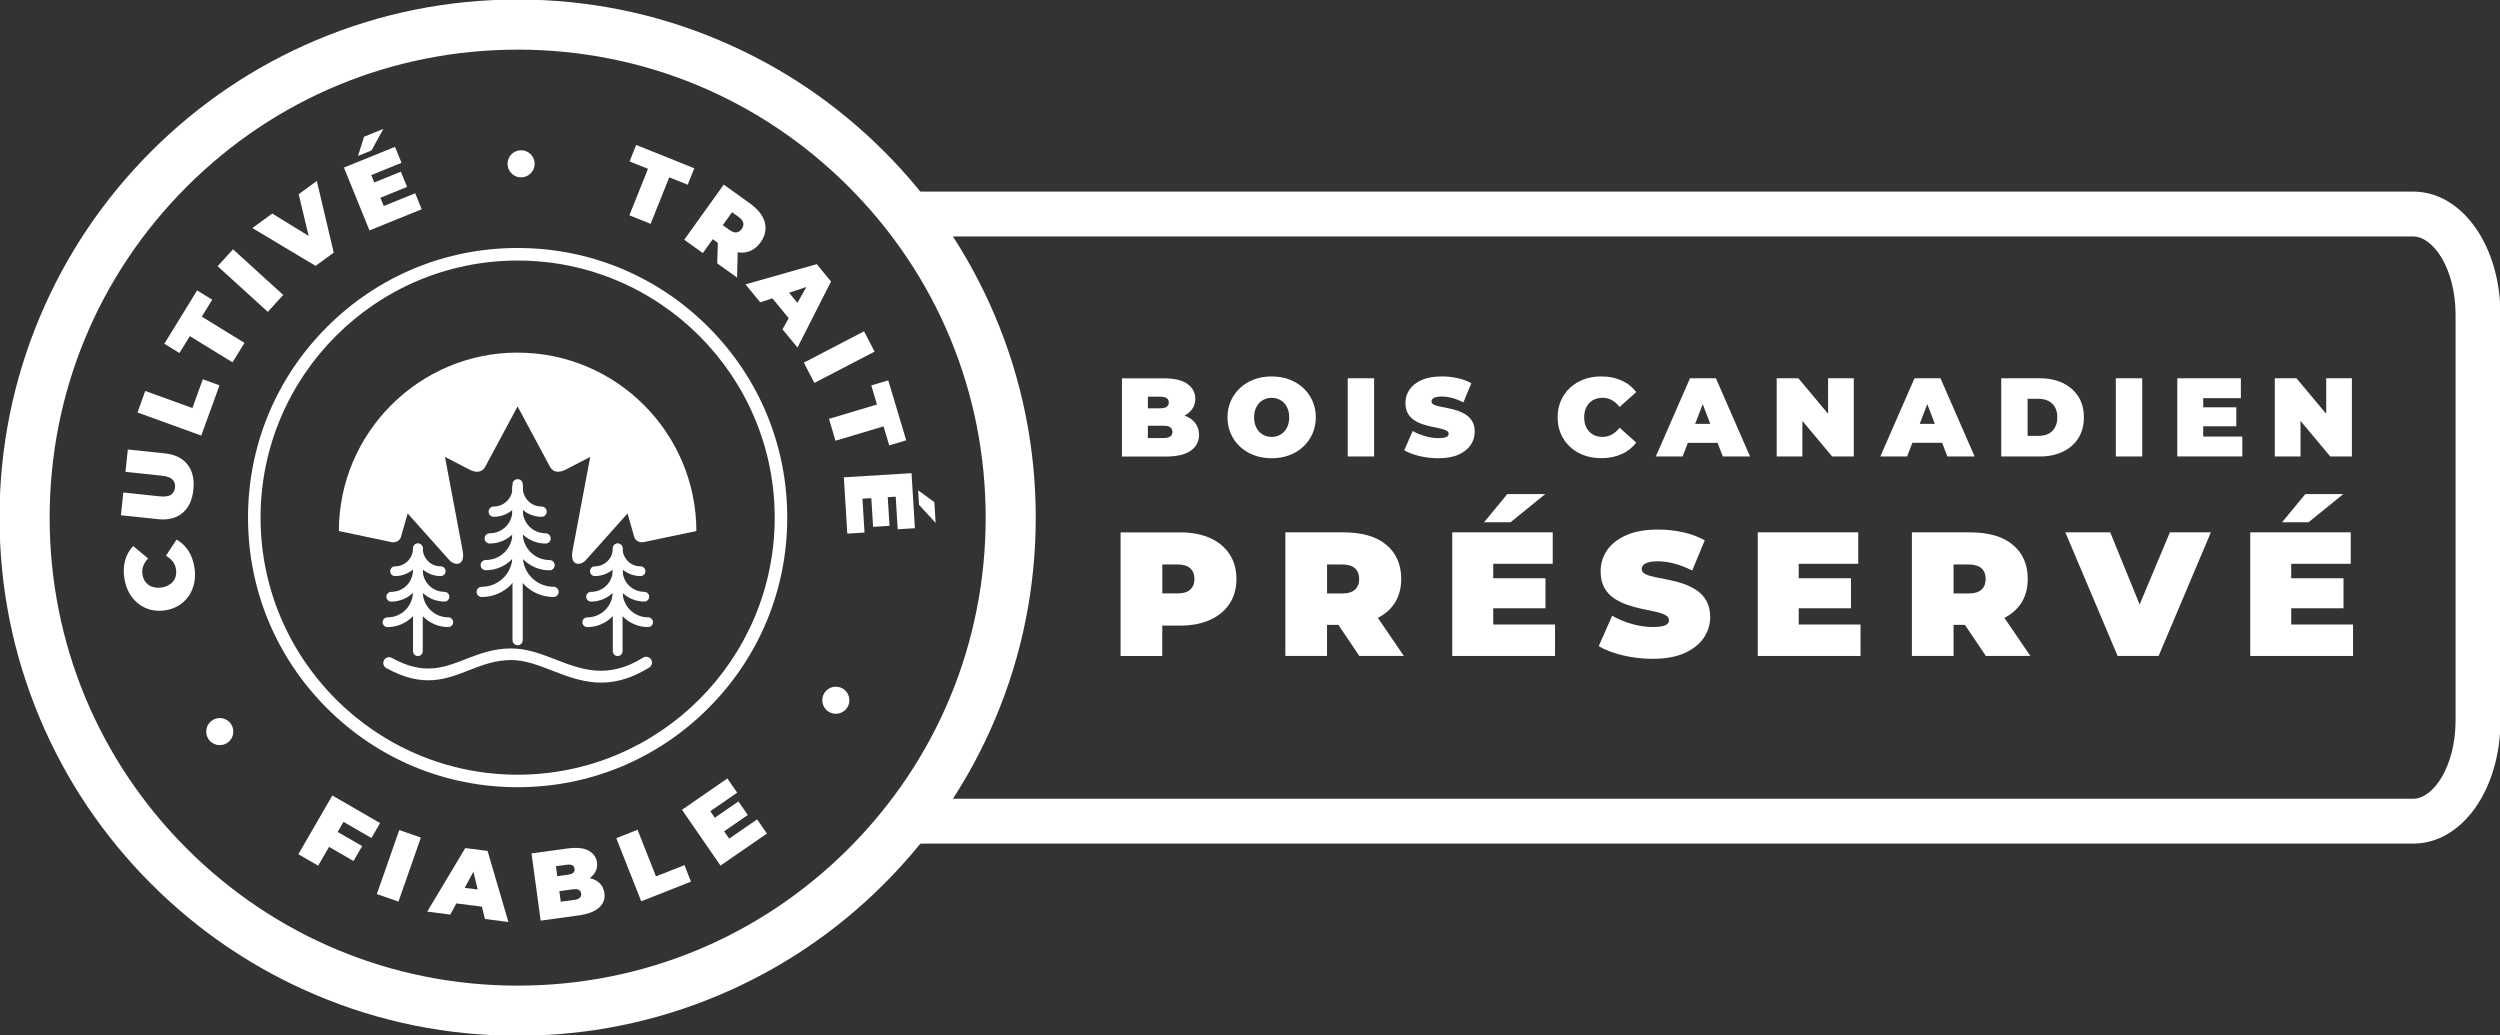 <?xml version="1.0" encoding="UTF-8"?>
<svg id="OUTLINED" xmlns="http://www.w3.org/2000/svg" version="1.1" viewBox="0 0 780 323">
  <rect x="0" y="0" width="780" height="323" fill="#333333" stroke="none"/>
  <!-- Generator: Adobe Illustrator 29.6.1, SVG Export Plug-In . SVG Version: 2.1.1 Build 9)  -->
  <defs>
    <style>
      .st0 {
        fill: #fff;
      }
    </style>
  </defs>
  <path class="st0" d="M752.91,263.21h-466.53v-14h466.53c6.26,0,13.23-10.03,13.23-24.42v-126.59c0-14.39-6.97-24.42-13.23-24.42h-466.53v-14h466.53c15.27,0,27.23,16.87,27.23,38.42v126.59c0,21.54-11.96,38.42-27.23,38.42Z"/>
  <g>
    <g>
      <g>
        <path class="st0" d="M93.09,266.52l10.59-18.33,14.9,8.61-2.69,4.66-8.72-5.04-7.9,13.67-6.18-3.57ZM102.24,263.98l2.69-4.66,8.06,4.66-2.69,4.66-8.06-4.66Z"/>
        <path class="st0" d="M117.58,278.95l6.99-19.98,6.74,2.36-6.99,19.98-6.73-2.36Z"/>
        <path class="st0" d="M133.3,284.42l11.86-19.82,6.96.89,6.5,22.17-7.32-.93-4.53-18.5,2.76.35-9.03,16.77-7.2-.92ZM139.22,281.46l2.45-4.87,9.66,1.23,1.15,5.33-13.26-1.69Z"/>
        <path class="st0" d="M168.69,287.23l-2.86-20.97,11.2-1.53c2.9-.4,5.1-.17,6.62.67,1.52.84,2.39,2.06,2.61,3.66.14,1.06-.02,2.04-.5,2.95-.48.91-1.24,1.68-2.29,2.31-1.05.63-2.4,1.06-4.04,1.28l.38-1.7c1.64-.22,3.08-.19,4.33.11,1.25.3,2.26.84,3.03,1.62.77.78,1.23,1.78,1.4,3,.25,1.82-.31,3.34-1.68,4.56-1.37,1.22-3.5,2.03-6.4,2.43l-11.8,1.61ZM174.96,281.34l4.25-.58c.78-.11,1.34-.33,1.7-.66.35-.33.49-.77.42-1.31-.07-.54-.32-.92-.75-1.15-.43-.23-1.03-.29-1.81-.18l-4.73.65-.64-4.67,3.77-.52c.8-.11,1.36-.32,1.7-.64.33-.32.46-.73.4-1.23-.07-.52-.31-.88-.71-1.09-.41-.21-1.01-.26-1.81-.15l-3.3.45,1.51,11.08Z"/>
        <path class="st0" d="M200.06,281.2l-7.78-19.69,6.64-2.62,5.74,14.54,8.89-3.51,2.03,5.15-15.52,6.13Z"/>
        <path class="st0" d="M224.8,270.07l-12.02-17.42,14.16-9.77,3.06,4.43-8.39,5.78,5.9,8.56,8.71-6.01,3.06,4.43-14.49,9.99ZM225.54,259.64l-2.92-4.23,7.77-5.36,2.92,4.23-7.77,5.36Z"/>
      </g>
      <g>
        <g>
          <path class="st0" d="M60.69,177.13c.25,1.67.22,3.26-.1,4.77-.32,1.5-.88,2.85-1.7,4.05-.82,1.19-1.86,2.18-3.11,2.95-1.25.78-2.68,1.29-4.3,1.53-1.61.24-3.13.17-4.56-.21-1.42-.38-2.7-1.02-3.83-1.92-1.13-.9-2.07-2.02-2.81-3.37-.74-1.35-1.24-2.86-1.49-4.53-.31-2.05-.22-3.93.26-5.62.48-1.69,1.32-3.16,2.52-4.4l4.64,3.86c-.69.73-1.19,1.51-1.5,2.32-.32.81-.41,1.69-.27,2.62.11.74.33,1.39.66,1.95.33.56.75,1.02,1.28,1.38.52.36,1.13.61,1.81.75.68.14,1.42.15,2.22.04.8-.12,1.5-.35,2.11-.68.61-.34,1.12-.75,1.51-1.25.39-.5.67-1.06.82-1.7.15-.63.17-1.32.06-2.06-.14-.94-.48-1.75-1.02-2.43-.54-.68-1.25-1.28-2.11-1.78l3.31-5.05c1.49.84,2.72,1.99,3.68,3.47.96,1.48,1.6,3.24,1.91,5.3Z"/>
          <path class="st0" d="M60.34,152.78c-.34,3.23-1.48,5.65-3.41,7.27-1.93,1.62-4.47,2.27-7.62,1.93l-11.58-1.22.75-7.1,11.37,1.2c1.6.17,2.77,0,3.5-.51.73-.51,1.15-1.26,1.25-2.24.11-1-.15-1.82-.76-2.47-.61-.64-1.72-1.05-3.32-1.22l-11.37-1.2.73-6.98,11.58,1.22c3.15.33,5.5,1.49,7.05,3.48,1.55,1.99,2.16,4.6,1.82,7.82Z"/>
          <path class="st0" d="M62.79,135.9l-19.9-7.21,2.43-6.71,14.7,5.33,3.26-8.98,5.2,1.89-5.69,15.69Z"/>
          <path class="st0" d="M72.55,113.06l-13.32-8.19-3.25,5.28-4.71-2.9,10.23-16.64,4.71,2.9-3.25,5.28,13.32,8.19-3.74,6.08Z"/>
          <path class="st0" d="M83.56,97.3l-15.66-14.24,4.8-5.28,15.66,14.24-4.8,5.28Z"/>
          <path class="st0" d="M98.46,82.95l-19.72-11.8,6.2-4.53,16.43,10.12-3.68,2.7-4.5-18.85,5.66-4.14,5.27,22.37-5.66,4.14Z"/>
          <path class="st0" d="M115.27,71.89l-7.96-19.61,15.94-6.47,2.02,4.99-9.44,3.83,3.91,9.64,9.81-3.98,2.02,4.99-16.31,6.62ZM111.71,48.64l1.88-5.98,6.02-2.44-3.7,6.72-4.2,1.71ZM118.26,61.87l-1.93-4.76,8.74-3.55,1.93,4.76-8.74,3.55Z"/>
          <path class="st0" d="M196.36,67.19l5.82-14.51-5.75-2.31,2.06-5.14,18.13,7.27-2.06,5.14-5.75-2.31-5.82,14.51-6.62-2.66Z"/>
          <path class="st0" d="M213.48,74.8l12.33-17.2,8.04,5.76c2.64,1.89,4.23,3.91,4.77,6.06.54,2.15.1,4.22-1.34,6.22-.95,1.33-2.09,2.24-3.42,2.74-1.33.5-2.76.58-4.29.25-1.54-.33-3.11-1.07-4.71-2.22l-5.06-3.63,4.29-.53-4.81,6.71-5.8-4.16ZM223.63,72.88l-.7-4.48,4.69,3.36c.8.58,1.53.82,2.17.74.64-.08,1.19-.44,1.63-1.06.45-.62.61-1.25.48-1.89-.13-.64-.59-1.24-1.39-1.82l-4.69-3.36,4.47-.78-6.66,9.29ZM223.78,82.18l.27-9.3,6.14,4.4-.22,9.33-6.19-4.44Z"/>
          <path class="st0" d="M232.6,88.72l22.22-6.31,4.46,5.42-10.46,20.6-4.69-5.7,9.38-16.58,1.77,2.15-18.07,6.03-4.61-5.6ZM238.95,90.62l5.12-1.87,6.19,7.52-2.81,4.67-8.5-10.32Z"/>
          <path class="st0" d="M250.8,113.14l18.78-9.77,3.29,6.33-18.78,9.77-3.29-6.33Z"/>
          <path class="st0" d="M258.64,130.68l14.98-4.48-1.78-5.94,5.3-1.59,5.6,18.71-5.3,1.59-1.78-5.94-14.98,4.48-2.04-6.84Z"/>
          <path class="st0" d="M263.27,148.93l21.13-1.3,1.05,17.17-5.37.33-.62-10.17-10.38.64.65,10.56-5.37.33-1.08-17.56ZM271.82,154.95l5.13-.31.58,9.42-5.13.31-.58-9.42ZM286.45,152.97l5.07,3.69.4,6.49-5.19-5.65-.28-4.53Z"/>
        </g>
        <circle class="st0" cx="162.58" cy="51.11" r="4.23"/>
        <circle class="st0" cx="68.57" cy="228.26" r="4.23"/>
        <circle class="st0" cx="260.78" cy="218.47" r="4.23"/>
      </g>
    </g>
    <path class="st0" d="M161.5,323.15c-21.82,0-42.99-4.27-62.92-12.71-19.25-8.14-36.54-19.8-51.38-34.64-14.84-14.84-26.5-32.13-34.64-51.38C4.13,204.49-.15,183.32-.15,161.5s4.28-42.99,12.71-62.92c8.14-19.25,19.8-36.54,34.64-51.38,14.84-14.84,32.13-26.5,51.38-34.64C118.51,4.13,139.68-.15,161.5-.15s42.99,4.27,62.92,12.71c19.25,8.14,36.54,19.8,51.38,34.64,14.84,14.84,26.5,32.13,34.64,51.38,8.43,19.93,12.71,41.1,12.71,62.92s-4.27,42.99-12.71,62.92c-8.14,19.25-19.8,36.54-34.64,51.38-14.84,14.84-32.13,26.5-51.38,34.64-19.93,8.43-41.1,12.71-62.92,12.71ZM161.5,15.49c-39,0-75.67,15.19-103.25,42.77C30.68,85.83,15.49,122.5,15.49,161.5s15.19,75.67,42.77,103.25c27.58,27.58,64.25,42.77,103.25,42.77s75.67-15.19,103.25-42.77c27.58-27.58,42.77-64.25,42.77-103.25s-15.19-75.67-42.77-103.25c-27.58-27.58-64.25-42.77-103.25-42.77Z"/>
    <path class="st0" d="M161.5,245.61c-22.47,0-43.59-8.75-59.48-24.64-15.89-15.89-24.64-37.01-24.64-59.48s8.75-43.59,24.64-59.48c15.89-15.89,37.01-24.64,59.48-24.64s43.59,8.75,59.48,24.64c15.89,15.89,24.64,37.01,24.64,59.48s-8.75,43.59-24.64,59.48c-15.89,15.89-37.01,24.64-59.48,24.64ZM161.5,81.29c-44.23,0-80.21,35.98-80.21,80.21s35.98,80.21,80.21,80.21,80.21-35.98,80.21-80.21-35.98-80.21-80.21-80.21Z"/>
    <g>
      <path class="st0" d="M161.5,110.02c30.72,0,55.71,24.96,55.77,55.66l-16.55,3.48c-1.57.24-2.62-.76-2.86-1.71l-2.07-7.25-12.75,14.27c-1.81,2.28-5.49,2.28-4.34-3l5.45-28.91-7.31,3.78c-2.05,1.14-4.1,1.33-5.25-.71l-10.1-18.82-10.1,18.82c-1.15,2.05-3.2,1.86-5.25.71l-7.31-3.78,5.45,28.91c1.15,5.28-2.53,5.28-4.34,3l-12.75-14.27-2.07,7.25c-.24.95-1.29,1.95-2.86,1.71l-16.54-3.48c.06-30.7,25.06-55.67,55.77-55.67Z"/>
      <path class="st0" d="M159.9,151.09c0-.88.71-1.59,1.6-1.59s1.6.71,1.6,1.59v48.63c0,.88-.71,1.6-1.6,1.6s-1.6-.72-1.6-1.6v-48.63Z"/>
      <path class="st0" d="M159.9,152.17c0-.88.71-1.6,1.6-1.6s1.6.72,1.6,1.6c0,2.5-1.01,4.77-2.65,6.41-1.64,1.64-3.91,2.66-6.41,2.66-.88,0-1.6-.71-1.6-1.6s.71-1.6,1.6-1.6c1.62,0,3.09-.66,4.15-1.72,1.06-1.06,1.72-2.53,1.72-4.15"/>
      <path class="st0" d="M159.9,159.27c0-.88.71-1.6,1.6-1.6s1.6.71,1.6,1.6c0,2.84-1.15,5.42-3.02,7.28l-.02.02c-1.87,1.86-4.44,3.01-7.27,3.01-.88,0-1.6-.71-1.6-1.6s.71-1.6,1.6-1.6c1.97,0,3.75-.79,5.03-2.08h0c1.28-1.29,2.08-3.07,2.08-5.04"/>
      <path class="st0" d="M159.9,166.37c0-.88.71-1.59,1.6-1.59s1.6.71,1.6,1.59c0,3.18-1.29,6.07-3.38,8.16h-.02c-2.09,2.1-4.98,3.39-8.15,3.39-.88,0-1.6-.72-1.6-1.6s.72-1.6,1.6-1.6c2.31,0,4.4-.93,5.91-2.44h0c1.51-1.51,2.44-3.61,2.44-5.92"/>
      <path class="st0" d="M159.9,173.47c0-.88.71-1.59,1.6-1.59s1.6.71,1.6,1.59c0,3.53-1.43,6.73-3.75,9.05-2.32,2.32-5.52,3.75-9.05,3.75-.88,0-1.6-.71-1.6-1.6s.71-1.59,1.6-1.59c2.65,0,5.05-1.08,6.79-2.81,1.74-1.74,2.81-4.14,2.81-6.79"/>
      <path class="st0" d="M159.9,152.17c0-.88.71-1.6,1.6-1.6s1.6.72,1.6,1.6c0,1.62.66,3.09,1.72,4.15l.07.08c1.05,1.02,2.49,1.64,4.08,1.64.88,0,1.6.71,1.6,1.6s-.71,1.6-1.6,1.6c-2.45,0-4.68-.98-6.31-2.56l-.1-.09c-1.64-1.64-2.66-3.91-2.66-6.41"/>
      <path class="st0" d="M159.9,159.27c0-.88.71-1.6,1.6-1.6s1.6.71,1.6,1.6c0,1.97.8,3.75,2.08,5.04,1.29,1.28,3.07,2.08,5.04,2.08.88,0,1.6.71,1.6,1.6s-.71,1.6-1.6,1.6c-2.85,0-5.43-1.15-7.29-3.02-1.86-1.87-3.02-4.45-3.02-7.29"/>
      <path class="st0" d="M159.9,166.37c0-.88.71-1.59,1.6-1.59s1.6.71,1.6,1.59c0,2.31.94,4.4,2.45,5.92,1.52,1.51,3.61,2.45,5.92,2.45.88,0,1.59.71,1.59,1.6s-.71,1.6-1.59,1.6c-3.19,0-6.08-1.29-8.17-3.38-2.09-2.1-3.38-4.98-3.38-8.17"/>
      <path class="st0" d="M159.9,173.47c0-.88.71-1.59,1.6-1.59s1.6.71,1.6,1.59c0,2.65,1.08,5.06,2.81,6.79,1.74,1.74,4.14,2.81,6.79,2.81.88,0,1.6.71,1.6,1.59s-.71,1.6-1.6,1.6c-3.54,0-6.73-1.43-9.05-3.75-2.32-2.32-3.75-5.52-3.75-9.05"/>
      <path class="st0" d="M128.86,176c0-.84.68-1.52,1.52-1.52s1.52.68,1.52,1.52v27.17c0,.84-.68,1.52-1.52,1.52s-1.52-.68-1.52-1.52v-27.17Z"/>
      <path class="st0" d="M128.86,171.1c0-.84.68-1.52,1.52-1.52s1.52.68,1.52,1.52c0,2.39-.97,4.55-2.53,6.11-1.56,1.56-3.72,2.53-6.11,2.53-.84,0-1.52-.68-1.52-1.52s.68-1.52,1.52-1.52c1.55,0,2.95-.63,3.96-1.64,1.01-1.01,1.64-2.41,1.64-3.96"/>
      <path class="st0" d="M128.86,177.87c0-.84.68-1.52,1.52-1.52s1.52.68,1.52,1.52c0,2.71-1.1,5.16-2.88,6.94l-.02.02c-1.78,1.77-4.23,2.87-6.93,2.87-.84,0-1.52-.68-1.52-1.52s.68-1.52,1.52-1.52c1.88,0,3.57-.76,4.8-1.98h0c1.22-1.23,1.98-2.93,1.98-4.8"/>
      <path class="st0" d="M128.86,184.64c0-.84.68-1.52,1.52-1.52s1.52.68,1.52,1.52c0,3.03-1.23,5.78-3.22,7.78l-.02.02c-2,1.99-4.74,3.22-7.77,3.22-.84,0-1.52-.68-1.52-1.52s.68-1.52,1.52-1.52c2.2,0,4.2-.89,5.63-2.33h0c1.44-1.44,2.33-3.44,2.33-5.64"/>
      <path class="st0" d="M128.86,171.1c0-.84.68-1.52,1.52-1.52s1.52.68,1.52,1.52c0,1.55.63,2.95,1.64,3.96l.07.08c1,.97,2.37,1.56,3.89,1.56.84,0,1.52.68,1.52,1.52s-.68,1.52-1.52,1.52c-2.33,0-4.46-.93-6.01-2.44l-.09-.09c-1.56-1.56-2.53-3.72-2.53-6.11"/>
      <path class="st0" d="M128.86,177.87c0-.84.68-1.52,1.52-1.52s1.52.68,1.52,1.52c0,1.88.76,3.57,1.98,4.8,1.23,1.22,2.93,1.98,4.8,1.98.84,0,1.52.68,1.52,1.52s-.68,1.52-1.52,1.52c-2.71,0-5.17-1.1-6.95-2.88-1.78-1.78-2.88-4.24-2.88-6.95"/>
      <path class="st0" d="M128.86,184.64c0-.84.68-1.52,1.52-1.52s1.52.68,1.52,1.52c0,2.2.89,4.2,2.33,5.64,1.44,1.44,3.44,2.33,5.64,2.33.84,0,1.52.68,1.52,1.52s-.68,1.52-1.52,1.52c-3.04,0-5.79-1.23-7.79-3.22-1.99-2-3.22-4.75-3.22-7.79"/>
      <path class="st0" d="M191.2,176c0-.84.68-1.52,1.52-1.52s1.52.68,1.52,1.52v27.17c0,.84-.68,1.52-1.52,1.52s-1.52-.68-1.52-1.52v-27.17Z"/>
      <path class="st0" d="M191.2,171.1c0-.84.68-1.52,1.52-1.52s1.52.68,1.52,1.52c0,2.39-.97,4.55-2.53,6.11-1.56,1.56-3.72,2.53-6.11,2.53-.84,0-1.52-.68-1.52-1.52s.68-1.52,1.52-1.52c1.54,0,2.94-.63,3.96-1.64,1.01-1.01,1.64-2.41,1.64-3.96"/>
      <path class="st0" d="M191.2,177.87c0-.84.68-1.52,1.52-1.52s1.52.68,1.52,1.52c0,2.71-1.1,5.16-2.88,6.94l-.02.02c-1.78,1.77-4.23,2.87-6.93,2.87-.84,0-1.52-.68-1.52-1.52s.68-1.52,1.52-1.52c1.88,0,3.57-.76,4.8-1.98h0c1.22-1.23,1.98-2.93,1.98-4.8"/>
      <path class="st0" d="M191.2,184.64c0-.84.68-1.52,1.52-1.52s1.52.68,1.52,1.52c0,3.03-1.23,5.78-3.23,7.78l-.02.02c-2,1.99-4.74,3.22-7.77,3.22-.84,0-1.52-.68-1.52-1.52s.68-1.52,1.52-1.52c2.2,0,4.2-.89,5.63-2.33h0c1.44-1.44,2.33-3.44,2.33-5.64"/>
      <path class="st0" d="M191.2,171.1c0-.84.68-1.52,1.52-1.52s1.52.68,1.52,1.52c0,1.55.63,2.95,1.64,3.96l.07.08c1,.97,2.37,1.56,3.89,1.56.84,0,1.52.68,1.52,1.52s-.68,1.52-1.52,1.52c-2.33,0-4.46-.93-6.02-2.44l-.09-.09c-1.56-1.56-2.53-3.72-2.53-6.11"/>
      <path class="st0" d="M191.2,177.87c0-.84.68-1.52,1.52-1.52s1.52.68,1.52,1.52c0,1.88.76,3.57,1.98,4.8,1.23,1.22,2.93,1.98,4.8,1.98.84,0,1.52.68,1.52,1.52s-.68,1.52-1.52,1.52c-2.71,0-5.17-1.1-6.95-2.88-1.78-1.78-2.88-4.24-2.88-6.95"/>
      <path class="st0" d="M191.2,184.64c0-.84.68-1.52,1.52-1.52s1.52.68,1.52,1.52c0,2.2.89,4.2,2.33,5.64,1.44,1.44,3.44,2.33,5.64,2.33.84,0,1.52.68,1.52,1.52s-.68,1.52-1.52,1.52c-3.04,0-5.79-1.23-7.79-3.22-1.99-2-3.22-4.75-3.22-7.79"/>
      <path class="st0" d="M120.51,208.44c-.87-.49-1.19-1.59-.7-2.46.49-.87,1.59-1.19,2.46-.7,9.89,5.48,16.16,3.04,22.79.46,4.33-1.68,8.79-3.43,14.46-3.43,4.9,0,9.36,1.73,13.92,3.49,7.89,3.05,16.16,6.26,27.21-.62.85-.53,1.98-.27,2.5.58.53.85.27,1.97-.58,2.5-12.59,7.83-21.72,4.29-30.44.91-4.23-1.64-8.36-3.24-12.61-3.24-5.02,0-9.15,1.61-13.15,3.17-7.44,2.9-14.47,5.63-25.86-.67"/>
    </g>
  </g>
  <g>
    <path class="st0" d="M377.54,167.86c-2.63-1.18-5.74-1.76-9.34-1.76h-18.57v38.57h13v-9.48h5.56c3.6,0,6.71-.6,9.34-1.79,2.63-1.19,4.66-2.87,6.09-5.04,1.43-2.17,2.15-4.74,2.15-7.71s-.72-5.56-2.15-7.74-3.46-3.86-6.09-5.04ZM371.37,183.94c-.86.81-2.19,1.21-3.99,1.21h-4.74v-9.04h4.74c1.8,0,3.13.4,3.99,1.21s1.3,1.91,1.3,3.31-.43,2.5-1.3,3.31Z"/>
    <path class="st0" d="M435.03,188.32c1.43-2.15,2.15-4.71,2.15-7.69,0-4.48-1.54-8.03-4.63-10.63-3.08-2.61-7.58-3.91-13.5-3.91h-18.02v38.57h13v-9.7h3.54l6.54,9.7h13.89l-8.11-11.89c2.16-1.11,3.89-2.57,5.14-4.45ZM422.77,177.33c.86.81,1.3,1.91,1.3,3.31s-.43,2.5-1.3,3.31-2.19,1.21-3.99,1.21h-4.74v-9.04h4.74c1.8,0,3.13.4,3.99,1.21Z"/>
    <polygon class="st0" points="482.14 154.14 470.29 154.14 463.02 162.95 471.28 162.95 482.14 154.14"/>
    <polygon class="st0" points="465.89 189.78 482.19 189.78 482.19 180.42 465.89 180.42 465.89 175.9 484.45 175.9 484.45 166.09 453.1 166.09 453.1 204.66 485.17 204.66 485.17 194.85 465.89 194.85 465.89 189.78"/>
    <path class="st0" d="M529.33,184.16c-1.27-.84-2.65-1.52-4.16-2.04-1.51-.51-3.02-.92-4.55-1.21-1.52-.29-2.92-.57-4.19-.83-1.27-.26-2.29-.58-3.06-.96-.77-.39-1.16-.91-1.16-1.57,0-.44.16-.84.47-1.21.31-.37.84-.66,1.57-.88.73-.22,1.73-.33,2.97-.33,1.69,0,3.42.24,5.21.72,1.78.48,3.63,1.19,5.54,2.15l3.91-9.42c-2.02-1.14-4.3-1.98-6.83-2.53-2.53-.55-5.11-.83-7.71-.83-3.97,0-7.28.59-9.94,1.76-2.66,1.18-4.67,2.75-6,4.71-1.34,1.97-2.01,4.14-2.01,6.53,0,2.06.39,3.78,1.16,5.15.77,1.38,1.79,2.49,3.06,3.33s2.66,1.52,4.19,2.04c1.52.52,3.04.93,4.55,1.24,1.5.31,2.89.61,4.16.88s2.29.62,3.06,1.02,1.16.95,1.16,1.65c0,.44-.17.82-.5,1.13-.33.31-.85.55-1.57.72-.72.17-1.7.25-2.95.25-2.13,0-4.33-.32-6.58-.96-2.26-.64-4.31-1.5-6.14-2.56l-4.19,9.48c1.95,1.18,4.42,2.13,7.44,2.86,3.01.73,6.13,1.1,9.37,1.1,4,0,7.33-.6,9.97-1.79s4.64-2.77,5.98-4.74c1.34-1.96,2.01-4.12,2.01-6.47,0-2.02-.39-3.71-1.16-5.07-.77-1.36-1.79-2.46-3.06-3.31Z"/>
    <polygon class="st0" points="561.2 189.78 577.51 189.78 577.51 180.42 561.2 180.42 561.2 175.9 579.77 175.9 579.77 166.09 548.42 166.09 548.42 204.66 580.48 204.66 580.48 194.85 561.2 194.85 561.2 189.78"/>
    <path class="st0" d="M630.51,188.32c1.43-2.15,2.15-4.71,2.15-7.69,0-4.48-1.54-8.03-4.63-10.63-3.09-2.61-7.58-3.91-13.5-3.91h-18.02v38.57h13v-9.7h3.54l6.54,9.7h13.89l-8.11-11.89c2.16-1.11,3.89-2.57,5.14-4.45ZM618.25,177.33c.86.81,1.29,1.91,1.29,3.31s-.43,2.5-1.29,3.31-2.19,1.21-4,1.21h-4.74v-9.04h4.74c1.8,0,3.13.4,4,1.21Z"/>
    <polygon class="st0" points="667.57 188.6 658.39 166.09 644.39 166.09 660.7 204.66 673.49 204.66 689.79 166.09 677.01 166.09 667.57 188.6"/>
    <polygon class="st0" points="712 162.95 720.26 162.95 731.12 154.14 719.27 154.14 712 162.95"/>
    <polygon class="st0" points="714.86 194.85 714.86 189.78 731.17 189.78 731.17 180.42 714.86 180.42 714.86 175.9 733.43 175.9 733.43 166.09 702.08 166.09 702.08 204.66 734.15 204.66 734.15 194.85 714.86 194.85"/>
    <path class="st0" d="M371.46,140.64c1.75-1.19,2.63-2.84,2.63-4.95,0-1.42-.38-2.63-1.13-3.64-.76-1.01-1.83-1.78-3.21-2.32-.06-.02-.13-.04-.2-.06.99-.52,1.79-1.17,2.36-1.97.69-.96,1.03-2.06,1.03-3.29,0-1.86-.8-3.39-2.4-4.58-1.6-1.2-4.09-1.79-7.46-1.79h-13.04v24.4h13.73c3.37,0,5.93-.59,7.69-1.78ZM361.97,123.77c.93,0,1.61.15,2.04.45.43.3.65.76.65,1.36s-.22,1.03-.65,1.34c-.43.31-1.11.47-2.04.47h-3.83v-3.62h3.83ZM358.13,136.66v-3.83h4.95c.91,0,1.59.16,2.04.49.45.32.68.8.68,1.43s-.23,1.1-.68,1.43c-.45.32-1.13.49-2.04.49h-4.95Z"/>
    <path class="st0" d="M406.62,139.36c1.23-1.15,2.19-2.5,2.88-4.06.68-1.56,1.03-3.25,1.03-5.09s-.34-3.56-1.03-5.11c-.69-1.55-1.64-2.89-2.88-4.04-1.23-1.15-2.68-2.04-4.36-2.67-1.67-.63-3.51-.94-5.51-.94s-3.81.31-5.49.94c-1.68.63-3.14,1.52-4.37,2.67-1.23,1.15-2.19,2.5-2.88,4.04-.69,1.55-1.03,3.25-1.03,5.11s.34,3.53,1.03,5.09c.68,1.56,1.64,2.91,2.88,4.06,1.23,1.15,2.69,2.04,4.37,2.67,1.68.63,3.53.94,5.53.94s3.8-.31,5.47-.94c1.67-.63,3.12-1.52,4.36-2.67ZM401.81,132.78c-.28.76-.67,1.39-1.17,1.92-.5.52-1.08.92-1.74,1.2s-1.38.42-2.14.42-1.48-.14-2.15-.42c-.66-.28-1.24-.68-1.74-1.2-.5-.52-.89-1.16-1.17-1.92-.28-.75-.42-1.61-.42-2.56s.14-1.81.42-2.56c.28-.76.67-1.39,1.17-1.92.5-.52,1.08-.92,1.74-1.2.66-.28,1.38-.42,2.15-.42s1.48.14,2.14.42,1.24.68,1.74,1.2c.5.52.89,1.16,1.17,1.92.28.75.42,1.61.42,2.56s-.14,1.81-.42,2.56Z"/>
    <rect class="st0" x="420.49" y="118.02" width="8.23" height="24.4"/>
    <path class="st0" d="M458.84,138.84c.85-1.24,1.27-2.61,1.27-4.1,0-1.28-.24-2.35-.73-3.21-.49-.86-1.13-1.56-1.93-2.09s-1.68-.96-2.63-1.29c-.95-.32-1.91-.58-2.88-.77-.97-.19-1.85-.36-2.65-.52s-1.45-.37-1.93-.61c-.49-.24-.73-.57-.73-.99,0-.28.1-.53.3-.77s.53-.42.99-.56c.46-.14,1.09-.21,1.88-.21,1.07,0,2.17.15,3.29.45,1.13.3,2.29.76,3.5,1.36l2.47-5.96c-1.28-.72-2.72-1.25-4.32-1.6s-3.23-.52-4.88-.52c-2.51,0-4.61.37-6.29,1.12-1.68.74-2.95,1.74-3.8,2.98-.85,1.24-1.27,2.62-1.27,4.13,0,1.3.24,2.39.73,3.26.49.87,1.13,1.57,1.93,2.11s1.68.97,2.65,1.29c.97.32,1.92.59,2.88.78s1.83.38,2.63.56c.8.17,1.45.39,1.93.65.49.26.73.6.73,1.04,0,.28-.1.52-.31.72s-.54.35-.99.45c-.45.1-1.08.16-1.86.16-1.35,0-2.74-.2-4.16-.61-1.43-.41-2.73-.95-3.89-1.62l-2.65,6c1.23.74,2.8,1.35,4.71,1.81,1.9.46,3.88.7,5.92.7,2.53,0,4.64-.38,6.31-1.13,1.67-.76,2.93-1.75,3.78-3Z"/>
    <path class="st0" d="M505.93,141.7c1.85-.85,3.37-2.05,4.58-3.61l-5.19-4.64c-.72.91-1.52,1.61-2.39,2.11-.87.5-1.85.75-2.95.75-.86,0-1.64-.14-2.33-.42-.7-.28-1.3-.68-1.8-1.22-.5-.53-.89-1.18-1.17-1.93-.28-.75-.42-1.6-.42-2.53s.14-1.77.42-2.53c.28-.76.67-1.4,1.17-1.93s1.1-.94,1.8-1.22c.7-.28,1.47-.42,2.33-.42,1.09,0,2.07.25,2.95.75s1.67,1.2,2.39,2.11l5.19-4.64c-1.21-1.58-2.74-2.79-4.58-3.62s-3.97-1.26-6.36-1.26c-1.95,0-3.76.31-5.42.92-1.66.61-3.1,1.49-4.32,2.63s-2.17,2.49-2.84,4.04c-.67,1.56-1.01,3.28-1.01,5.16s.34,3.6,1.01,5.16c.67,1.56,1.62,2.91,2.84,4.04s2.66,2.02,4.32,2.63c1.66.62,3.47.92,5.42.92,2.39,0,4.51-.42,6.36-1.27Z"/>
    <path class="st0" d="M527.28,118.02l-10.66,24.4h8.36l1.63-4.25h9.28l1.63,4.25h8.5l-10.66-24.4h-8.09ZM528.89,132.24l2.36-6.15,2.36,6.15h-4.72Z"/>
    <polygon class="st0" points="562.34 131.32 571.62 142.41 578.38 142.41 578.38 118.02 570.36 118.02 570.36 129.11 561.09 118.02 554.33 118.02 554.33 142.41 562.34 142.41 562.34 131.32"/>
    <path class="st0" d="M605.95,138.16l1.63,4.25h8.5l-10.66-24.4h-8.09l-10.66,24.4h8.36l1.63-4.25h9.28ZM598.95,132.24l2.36-6.15,2.36,6.15h-4.72Z"/>
    <path class="st0" d="M648.43,136.72c1.16-1.82,1.74-3.99,1.74-6.5s-.58-4.71-1.74-6.52c-1.16-1.81-2.78-3.21-4.84-4.2-2.07-.99-4.46-1.48-7.18-1.48h-12.02v24.4h12.02c2.72,0,5.11-.49,7.18-1.48,2.07-.99,3.68-2.39,4.84-4.22ZM641.15,133.37c-.49.87-1.17,1.53-2.04,1.97s-1.89.66-3.05.66h-3.45v-11.57h3.45c1.16,0,2.18.22,3.05.66.87.44,1.55,1.09,2.04,1.95.49.86.73,1.92.73,3.17s-.24,2.28-.73,3.15Z"/>
    <rect class="st0" x="660.14" y="118.02" width="8.23" height="24.4"/>
    <polygon class="st0" points="687.4 133 697.72 133 697.72 127.08 687.4 127.08 687.4 124.22 699.15 124.22 699.15 118.02 679.32 118.02 679.32 142.41 699.6 142.41 699.6 136.21 687.4 136.21 687.4 133"/>
    <polygon class="st0" points="717.76 131.32 727.03 142.41 733.79 142.41 733.79 118.02 725.78 118.02 725.78 129.11 716.5 118.02 709.74 118.02 709.74 142.41 717.76 142.41 717.76 131.32"/>
  </g>
</svg>